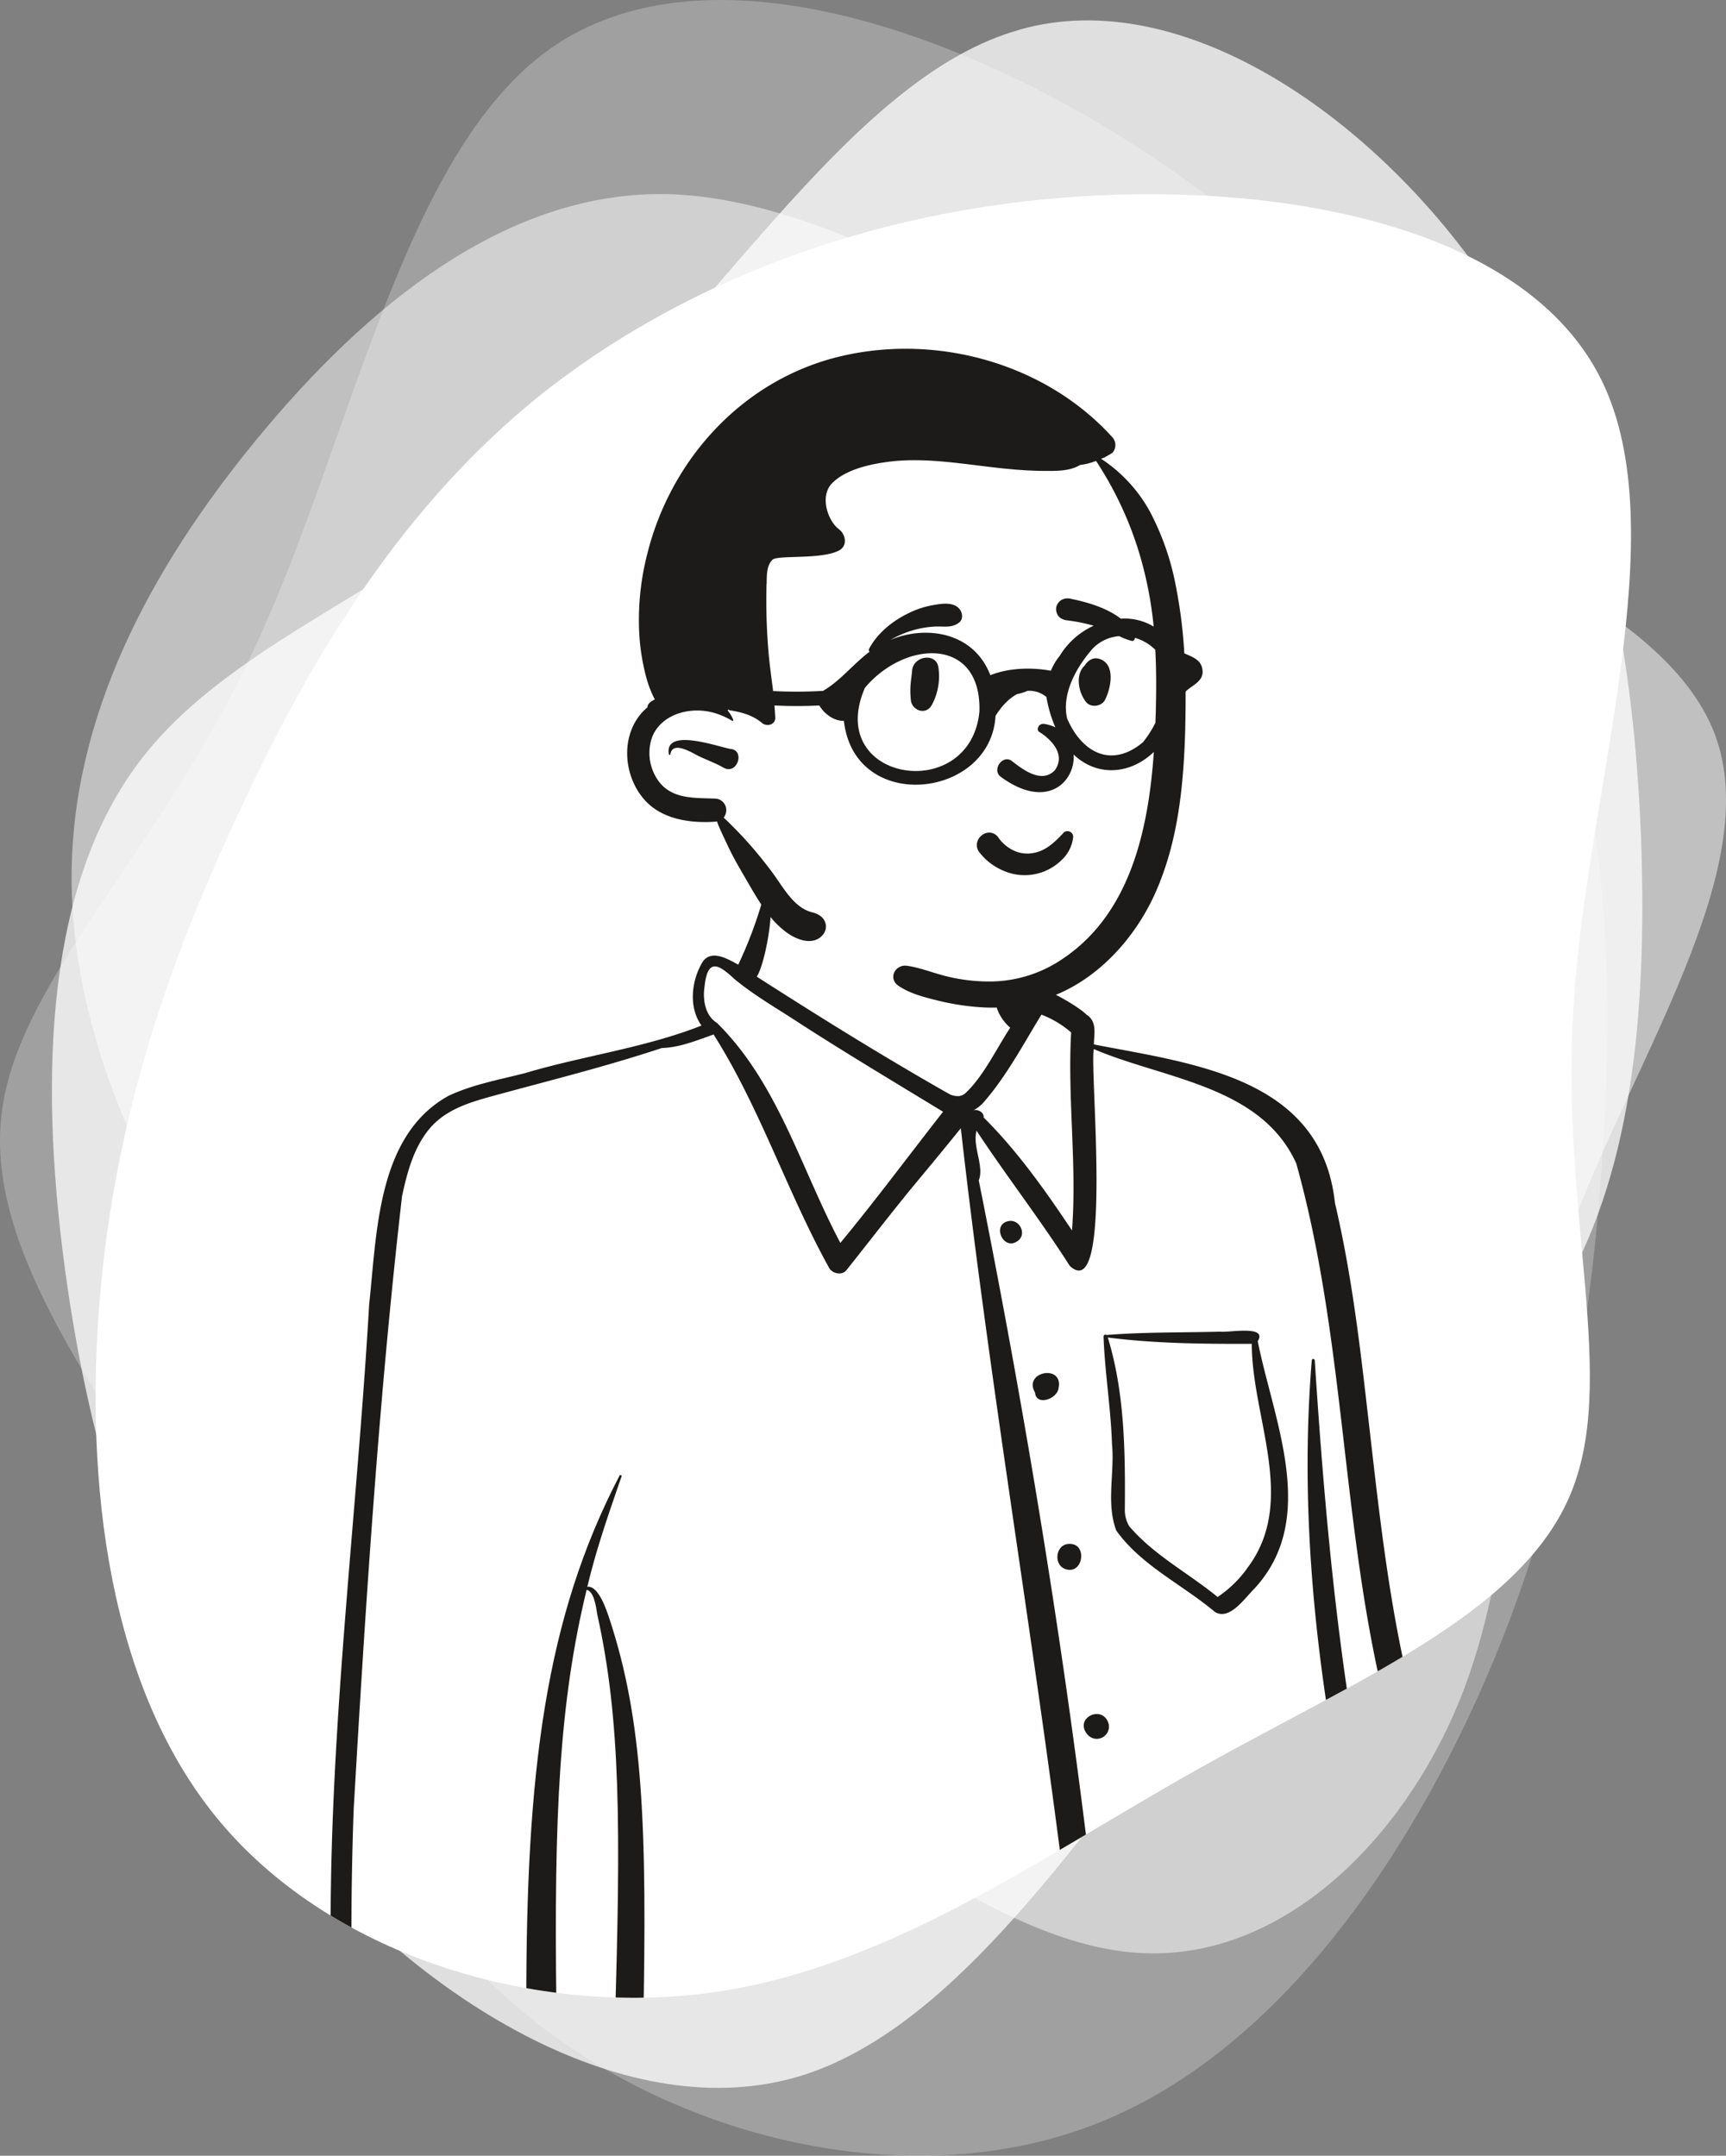 <svg xmlns="http://www.w3.org/2000/svg" xmlns:xlink="http://www.w3.org/1999/xlink" viewBox="0 0 771.52 963.67"><rect x="0" y="0" width="771.52" height="963.67" fill="#808080" stroke="none"/><defs><style>.cls-1{fill:none;}.cls-2{opacity:0.25;}.cls-3{fill:#fff;}.cls-4{opacity:0.5;}.cls-5{opacity:0.75;}.cls-6{clip-path:url(#clip-path);}.cls-7{fill:#1c1b1a;}</style><clipPath id="clip-path"><path class="cls-1" d="M715.88,169.93c33.37,67.93-6.44,183.29-12.44,278.39-6.38,95.05,20.75,169.42-2.12,221.22-22.92,52.17-95.05,81.51-165.07,120.88C465.88,829.73,398.33,879.17,319,890.61c-79.24,11.07-169.5-15.76-220.18-75.68s-61-152.82-54.22-234.39C51.5,498.6,75.78,428.78,108,360.61c31.84-68.23,71.91-134.39,133.53-184,61.92-49.24,145.09-82.39,239.94-88.71s201,14.13,234.42,82.07"/></clipPath></defs><g id="Layer_2" data-name="Layer 2"><g id="Layer_1-2" data-name="Layer 1"><g class="cls-2"><path class="cls-3" d="M246.06,21.69c66.5-46.84,176.54-11.18,262.08,43.88S654.34,195,686.77,273.48c31.93,78.75,35.12,161.92,29.53,242.79-5.23,81-18.73,159.46-54.82,240.33-36,80.51-93.87,162.81-172.41,193.14s-177,8.91-245.43-42.55c-68.31-51.83-105.9-133.45-151.4-207C47.11,626.83-5.19,561.81.41,500.72,5.89,440,69.88,383.85,113.24,290.85,157,198,179.56,68.53,246.06,21.69"/></g><g class="cls-4"><path class="cls-3" d="M508.87,873C445.39,869,371.79,806.47,303,755S169.64,662.9,119.37,603.75C68.82,544.32,32.51,466.3,32,393.88s34.49-139,83.23-198.1,111-110.45,183-109c71.8,1.69,153.66,56.48,247,101.44,93.28,44.46,198.56,79.64,221.35,140.15,22.52,60.23-37.41,146.3-65.22,223.65-28,77.58-23.9,146.94-49.15,208.67S572.85,877.08,508.87,873"/></g><g class="cls-5"><path class="cls-3" d="M455.83,13.24c73.09-20.77,160,39.89,210.44,115.55,50.17,75.85,64.24,166.49,67.32,246.92,2.78,80.61-4.93,151.12-36.75,203.79-32,52.36-87.66,87-145.38,155.38C493.55,802.94,433.56,904.73,357.83,928c-76.23,23.15-168.2-32.21-228.45-106S40.91,655.62,29,567.05,21.22,393.54,63.31,339.17c41.8-54.19,121.62-78.3,190.83-141,69.51-62.91,128.71-164.62,201.69-184.9"/></g><path class="cls-3" d="M715.88,169.93c33.37,67.93-6.44,183.29-12.44,278.39-6.38,95.05,20.75,169.42-2.12,221.22-22.92,52.17-95.05,81.51-165.07,120.88C465.88,829.73,398.33,879.17,319,890.61c-79.24,11.07-169.5-15.76-220.18-75.68s-61-152.82-54.22-234.39C51.5,498.6,75.78,428.78,108,360.61c31.84-68.23,71.91-134.39,133.53-184,61.92-49.24,145.09-82.39,239.94-88.71s201,14.13,234.42,82.07"/><g class="cls-6"><g id="Layer_2-2" data-name="Layer 2-2"><g id="Layer_1-2-2" data-name="Layer 1-2-2"><path class="cls-7" d="M262.21,710.7c3.34.58,4.25,7.8,4.72,10.66l.09.5c10.3,46.53,10.62,94,7.73,185.6h12.73c1.89-91.55-.13-138.56-15.1-183.94-1-2.94-4.72-14.94-9.85-14.18,3.6-15.23,8.61-30,13.73-44.8l1.59-4.58c.18-.52-.62-.84-.89-.37-33.26,63.75-41.84,133.09-41.7,236.14H248.7C247.6,812,250,761,262.21,710.7Z"/><path class="cls-7" d="M545.45,595.28c-16.93.45-33.92.15-50.82,1.49a.85.85,0,0,0-1.18.17h0a.87.87,0,0,0-.17.52c.58,16.1,3.27,32.07,3.79,48.18,1.23,12.75-2.72,26.36,1.91,38.54,11,15.53,29.58,24.19,44,36.33,6.49,4.14,13.28-5.91,17.52-10.14l.26-.26c28.76-31.21,8.61-74.8,1.45-110.53C566.8,592.16,549,595.83,545.45,595.28Zm12,105.86a51.91,51.91,0,0,1-13.18,12.76c-13-10.68-28.54-18.74-39.47-31.6a14,14,0,0,1-2-7.27c.21-25.74,0-52.29-7.61-77.13,20.32,2.6,41,2.87,61.44,2.84h2.92c0,33.16,20.65,70.63-2.15,100.4Z"/><path class="cls-7" d="M587.7,608.16a.67.67,0,1,0-1.34,0c-7,85.44,6.51,172,27.17,255H623.9C601.6,780,593.25,694,587.7,608.16Z"/><path class="cls-7" d="M486,775.26a5.45,5.45,0,0,0,9.51-4.84C492.8,761.76,480,768,486,775.26Z"/><path class="cls-7" d="M502.52,856.9c.88,5.67,7.66.75,8.48-2.62C514.86,836.23,491.31,842.24,502.52,856.9Z"/><path class="cls-7" d="M473.24,620.31c1.88-10.67-16-7.09-10.61,2.14.55,6.3,9.88,2.92,10.53-1.8l.14-1v.22Z"/><path class="cls-7" d="M476.85,701.6c7.4,1.82,9.2-11.44,1.36-11.46H478C471.56,690.22,470.61,700.16,476.85,701.6Z"/><path class="cls-7" d="M450.59,545.9c-7.43,1.67-2,13.58,4.39,8.8C459.25,551.61,455.58,544.63,450.59,545.9Z"/><path class="cls-7" d="M157.1,863.16q0-27.3,1-54.51c5.29-91.34,11.19-183.06,21.6-273.85,2.22-10.39,5.07-21.28,11.86-29.72,7.09-8.82,17.71-12.11,28.22-15l2.38-.66c24.64-6.7,49.42-12.88,73.64-20.92,7.71-.22,15-3.16,22.17-5.7l1-.36c20.83,32.86,32.83,70.4,51.67,104.38,1.41,2.51,5.72,3.48,7.7,1,9.56-12,18.94-24.2,28.64-36.09,7.55-9.09,15.1-18.19,22.51-27.39,13.42,119.31,34.4,238.76,48.77,358.83H490.5c-12.61-112.58-30.8-224.61-53-335.54,2.56-6.2-2.87-14.88-1-22.19C450,525.9,465,545.2,478.2,565.9c19.47,18,8.79-87.27,10.73-96.94,31.35,13.46,74.64,16.21,90.49,51.1,25.06,89.48,19.2,185.47,49.18,273.93,9.38,22.62,18.75,45.72,27,69.21h14c-6.93-19.22-14.71-38.14-22.61-57l-6.58-15.69C623.15,740,617.7,686.65,611.62,633.9l-.57-4.89c-3.49-30.64-7.27-61.23-14.34-91.29-6-56-63-62.14-107.74-70.83.06-4.78,1.53-10.23-3.27-13.29-1.95-2-7.61-5.77-13.73-8.9l.93-.38c19.13-8.18,34.38-25.34,43-44,10.7-23.29,13.18-49,13.9-74.37v-1.12q.21-7.83.16-15.68c3-3,8.46-4.56,7.49-10.08-.65-4.13-4.41-5.42-8.06-7a219.88,219.88,0,0,0-3.8-30.15,117.75,117.75,0,0,0-11.54-33.15,66.28,66.28,0,0,0-21.87-23.69l1.45-.56c.12,0,3.56-2,3.6-2.09a5.19,5.19,0,0,0-.15-7.12c-29.78-32.79-77.95-46.15-120.84-36.15-43.63,10.11-76.3,45.67-86.94,88.57a118.29,118.29,0,0,0-3.5,36.43,96.85,96.85,0,0,0,2.82,17.66,49.68,49.68,0,0,0,4.08,10.85c-2.43,1.12-3.32,2.39-3.3,3.54l-.43.36c-12.08,10.63-10.84,30.55-.2,41.69,7.71,8.08,20,9.77,30.66,9.07a7.5,7.5,0,0,0,1.06-.14c.26.8.58,1.58.9,2.34,1.11,2.64,2.4,5.22,3.59,7.82,2.1,4.56,4.56,8.94,7.08,13.28l1.34,2.29c2.17,3.73,4.4,7.68,6.9,11.44A188.6,188.6,0,0,1,330,431.23c-4.63-2.52-12.11-7.06-16-1.13-4.92,8.23-6.33,20.17-.42,28.35-25.37,10-52.73,13.47-78.92,21.27-11.42,2.92-23.5,5.1-34.21,10.16-31.92,17.67-31.94,61.21-35.44,93.27-5.32,92.43-17.45,186.75-17.22,280ZM478.8,461.53c-1.68,29.5,2.65,59.07.38,88.52-11.88-17.8-24.3-35.4-39.5-50.52.25-2.24-2.45-3.76-4.5-3.17a19.56,19.56,0,0,0,4.15-3.2c10.44-11.81,18-26.24,26.19-39.59A44.21,44.21,0,0,1,478.8,461.53Zm37.88-146c0,2.5-.13,5-.22,7.59a47.4,47.4,0,0,1-5.55,8.66c-13.75,11.59-27.11,5.12-33.91-10.61-2.58-11.14,4.27-23.14,11.52-31.34a18.38,18.38,0,0,1,11.76-5.46,28.75,28.75,0,0,0,5.38,2.07l.51.13A1.34,1.34,0,0,0,507,286l.06-.06a1.16,1.16,0,0,0,.23-.82,21.22,21.22,0,0,1,9.13,5.36c.44,8.34.46,16.71.26,25ZM342.7,261v-.24c.07-3.56-.11-7.74,2.52-10.49,2.19-2.29,21.68,0,29.73-4.14,4.08-2.09,3.11-7.29,0-9.6-4.81-3.57-8.88-14.8-2.8-20.73,5.62-5.5,15.11-7.91,22.77-9.06l.76-.11c18.58-2.73,37.62,1.47,56.14,3.1,5.22.48,10.48.78,15.73.79h.71c5,0,10.24-.07,14.6-2.69a27.34,27.34,0,0,0,7.06-1.8A158.17,158.17,0,0,1,512,257.63a170.86,170.86,0,0,1,3.69,22.47A25,25,0,0,0,501,276.57c-6.14-4.78-14.7-7.3-21.78-8.78l-.93-.19a5.47,5.47,0,0,0-3.15.27,4.74,4.74,0,0,0-2.35,2,4.52,4.52,0,0,0-.51,3.79,4.42,4.42,0,0,0,1.66,2.52,6.29,6.29,0,0,0,3,1.13,75.58,75.58,0,0,1,11.92,2.4,34.54,34.54,0,0,0-15.2,13.53,25.28,25.28,0,0,0-3.91,6.6c-8.74-1.6-18.94-1.29-27.07,2-7.43-19.38-28.78-22.47-44.67-15.79a47,47,0,0,1,10.19-4.34,42.83,42.83,0,0,1,9.6-1.61c4-.23,7.67.81,11-1.87,1.89-1.53,1.41-4.5,0-6.1-2.66-3-7.32-2.39-11.08-1.74l-1.21.21a41.32,41.32,0,0,0-11.36,4c-6.65,3.35-13.29,8.85-16.72,15.55a1,1,0,0,0,.3,1.17c-7.21,5.34-13,13-20.84,17.52a205,205,0,0,1-22.31.08c-.71-5.86-1.58-11.71-2.07-17.56a273,273,0,0,1-.86-30.4Zm95.12,56.9c-3.9,41.93-69.48,31.64-51.19-10.45,18.17-21.55,52.07-22.7,51.17,10.45ZM344.48,410a40.25,40.25,0,0,0,7,6.74c3.7,2.71,9.37,5.27,13.84,3.12,2.58-1.24,4.5-4.11,3.69-7.07s-3.36-4.31-6.1-5c-8-2-12.78-11.08-17.39-17.37l-.36-.49a192.92,192.92,0,0,0-12.57-15.24c-1.51-1.65-3.08-3.25-4.66-4.85l-2.31-2.32c-.69-.69-1.4-1.36-2.15-2a2.87,2.87,0,0,0,.48-.76,5.26,5.26,0,0,0,0-5.21,5.11,5.11,0,0,0-4.48-2.56c-8.84-.36-18.69.34-24.76-7.38a21.41,21.41,0,0,1-3.62-18.82c2-6.88,8.13-11.18,14.91-12.59,7.55-1.57,14.68.08,21.24,4,.34.2.63-.19.49-.5a17.33,17.33,0,0,0-2.49-4.15l.46-.4.06.07a1,1,0,0,0,.58.33c4.74.74,9.15,1.9,13,4.65a13.88,13.88,0,0,1,1.29,1c2.14,1.77,6.05.79,5.91-2.44-.08-1.8-.22-3.6-.38-5.4a197.38,197.38,0,0,0,20.06,0c2.29,3.86,6.67,7,11,6.88C381.94,364,442.94,357.07,445,320c2.39-3.76,5.36-7.37,9.61-9.71a21.46,21.46,0,0,0,4.63-1.45,11.78,11.78,0,0,1,8.5,2.73,58.94,58.94,0,0,0,4,13.57,17.84,17.84,0,0,0-4.83-1.51c-2.73-.47-3.75,2.57-2.47,3.48,4.88,3,12.32,9.87,7.07,17.21-6.18,6.47-15.08-1-19.46-4.31-4.07-2.6-8.64,4.09-4.86,7.13,20.84,15.4,33.54,2.2,32.72-9.84,10.52,10,25.22,9,35.86-1.16-2.42,34.78-10.51,72.11-40.61,92.38a58,58,0,0,1-31.33,10.21,79.2,79.2,0,0,1-19.17-1.93c-6.45-1.4-12.65-4.11-19.16-5.07-5.4-.8-8.71,5.72-3.81,9s10.58,4.81,16.17,6.21l1.48.37a110.8,110.8,0,0,0,18.73,2.94q3.72.26,7.44.15a20.38,20.38,0,0,0,6.06,9c-6.32,9.69-12.2,22.14-20.26,29.48a13.56,13.56,0,0,1-1.38.82h-.22l-.8.27a9,9,0,0,1-4.33-.76h.08l-2.92-1.62c-28.3-16.15-56-33.37-83.45-51,2.45-3.73,5.45-16.48,6.14-26.57ZM315,440.4c1.44-12.14,6.31-9.16,12.81-3.2l.61.56c9.22,7.6,19.92,13.62,29.88,20.22,20.82,13.4,42.14,26.14,63.25,39-15.32,19.54-30.07,39.48-45.91,58.63-17.55-33.05-27.87-71.42-55.1-98.29-5.66-3.55-6.52-11-5.51-17Z"/><path class="cls-7" d="M491.21,294.46c-2.45-.71-4.51.56-5.93,2.41-.16.22-.29.43-.42.64-4.43,4.07-2.76,12.32.73,16.45,2.14,2.53,6.88,1.8,8.34-1.07C496.63,307.59,498.9,296.7,491.21,294.46Z"/><path class="cls-7" d="M407.7,299.83c-.33,4.16-1.19,7-.54,13.18.49,4.64,6.9,7,9.46,1.93a27,27,0,0,0,2.83-16.7C418.42,291.63,408.22,293.16,407.7,299.83Z"/><path class="cls-7" d="M448.8,389.34a23.52,23.52,0,0,0,25.42-4.59,16.49,16.49,0,0,0,5.48-10.47,2.44,2.44,0,0,0-.41-1.6,2.71,2.71,0,0,0-1.31-1,2.62,2.62,0,0,0-1.66,0,2.28,2.28,0,0,0-1.21.93c-.48.51-1,1-1.45,1.51-3.89,3.9-7.55,6.76-12.87,7.36a14.37,14.37,0,0,1-7.9-1.38,17.57,17.57,0,0,1-6.38-5.35l-.2-.27a5,5,0,0,0-3.37-2.23,5.27,5.27,0,0,0-4,1.08,5.67,5.67,0,0,0-2.22,3.58,5.09,5.09,0,0,0,1,4A26.41,26.41,0,0,0,448.8,389.34Z"/><path class="cls-7" d="M326.86,334.83h-.16c-5.34-.85-29.85-9.89-27.73,2.34a.36.36,0,0,0,.69,0c1-6.31,10-.46,12.69.84l.73.34c3.42,1.58,7,2.92,10.28,4.79l.18.1C329.57,346.41,333,335.68,326.86,334.83Z"/></g></g></g></g></g></svg>